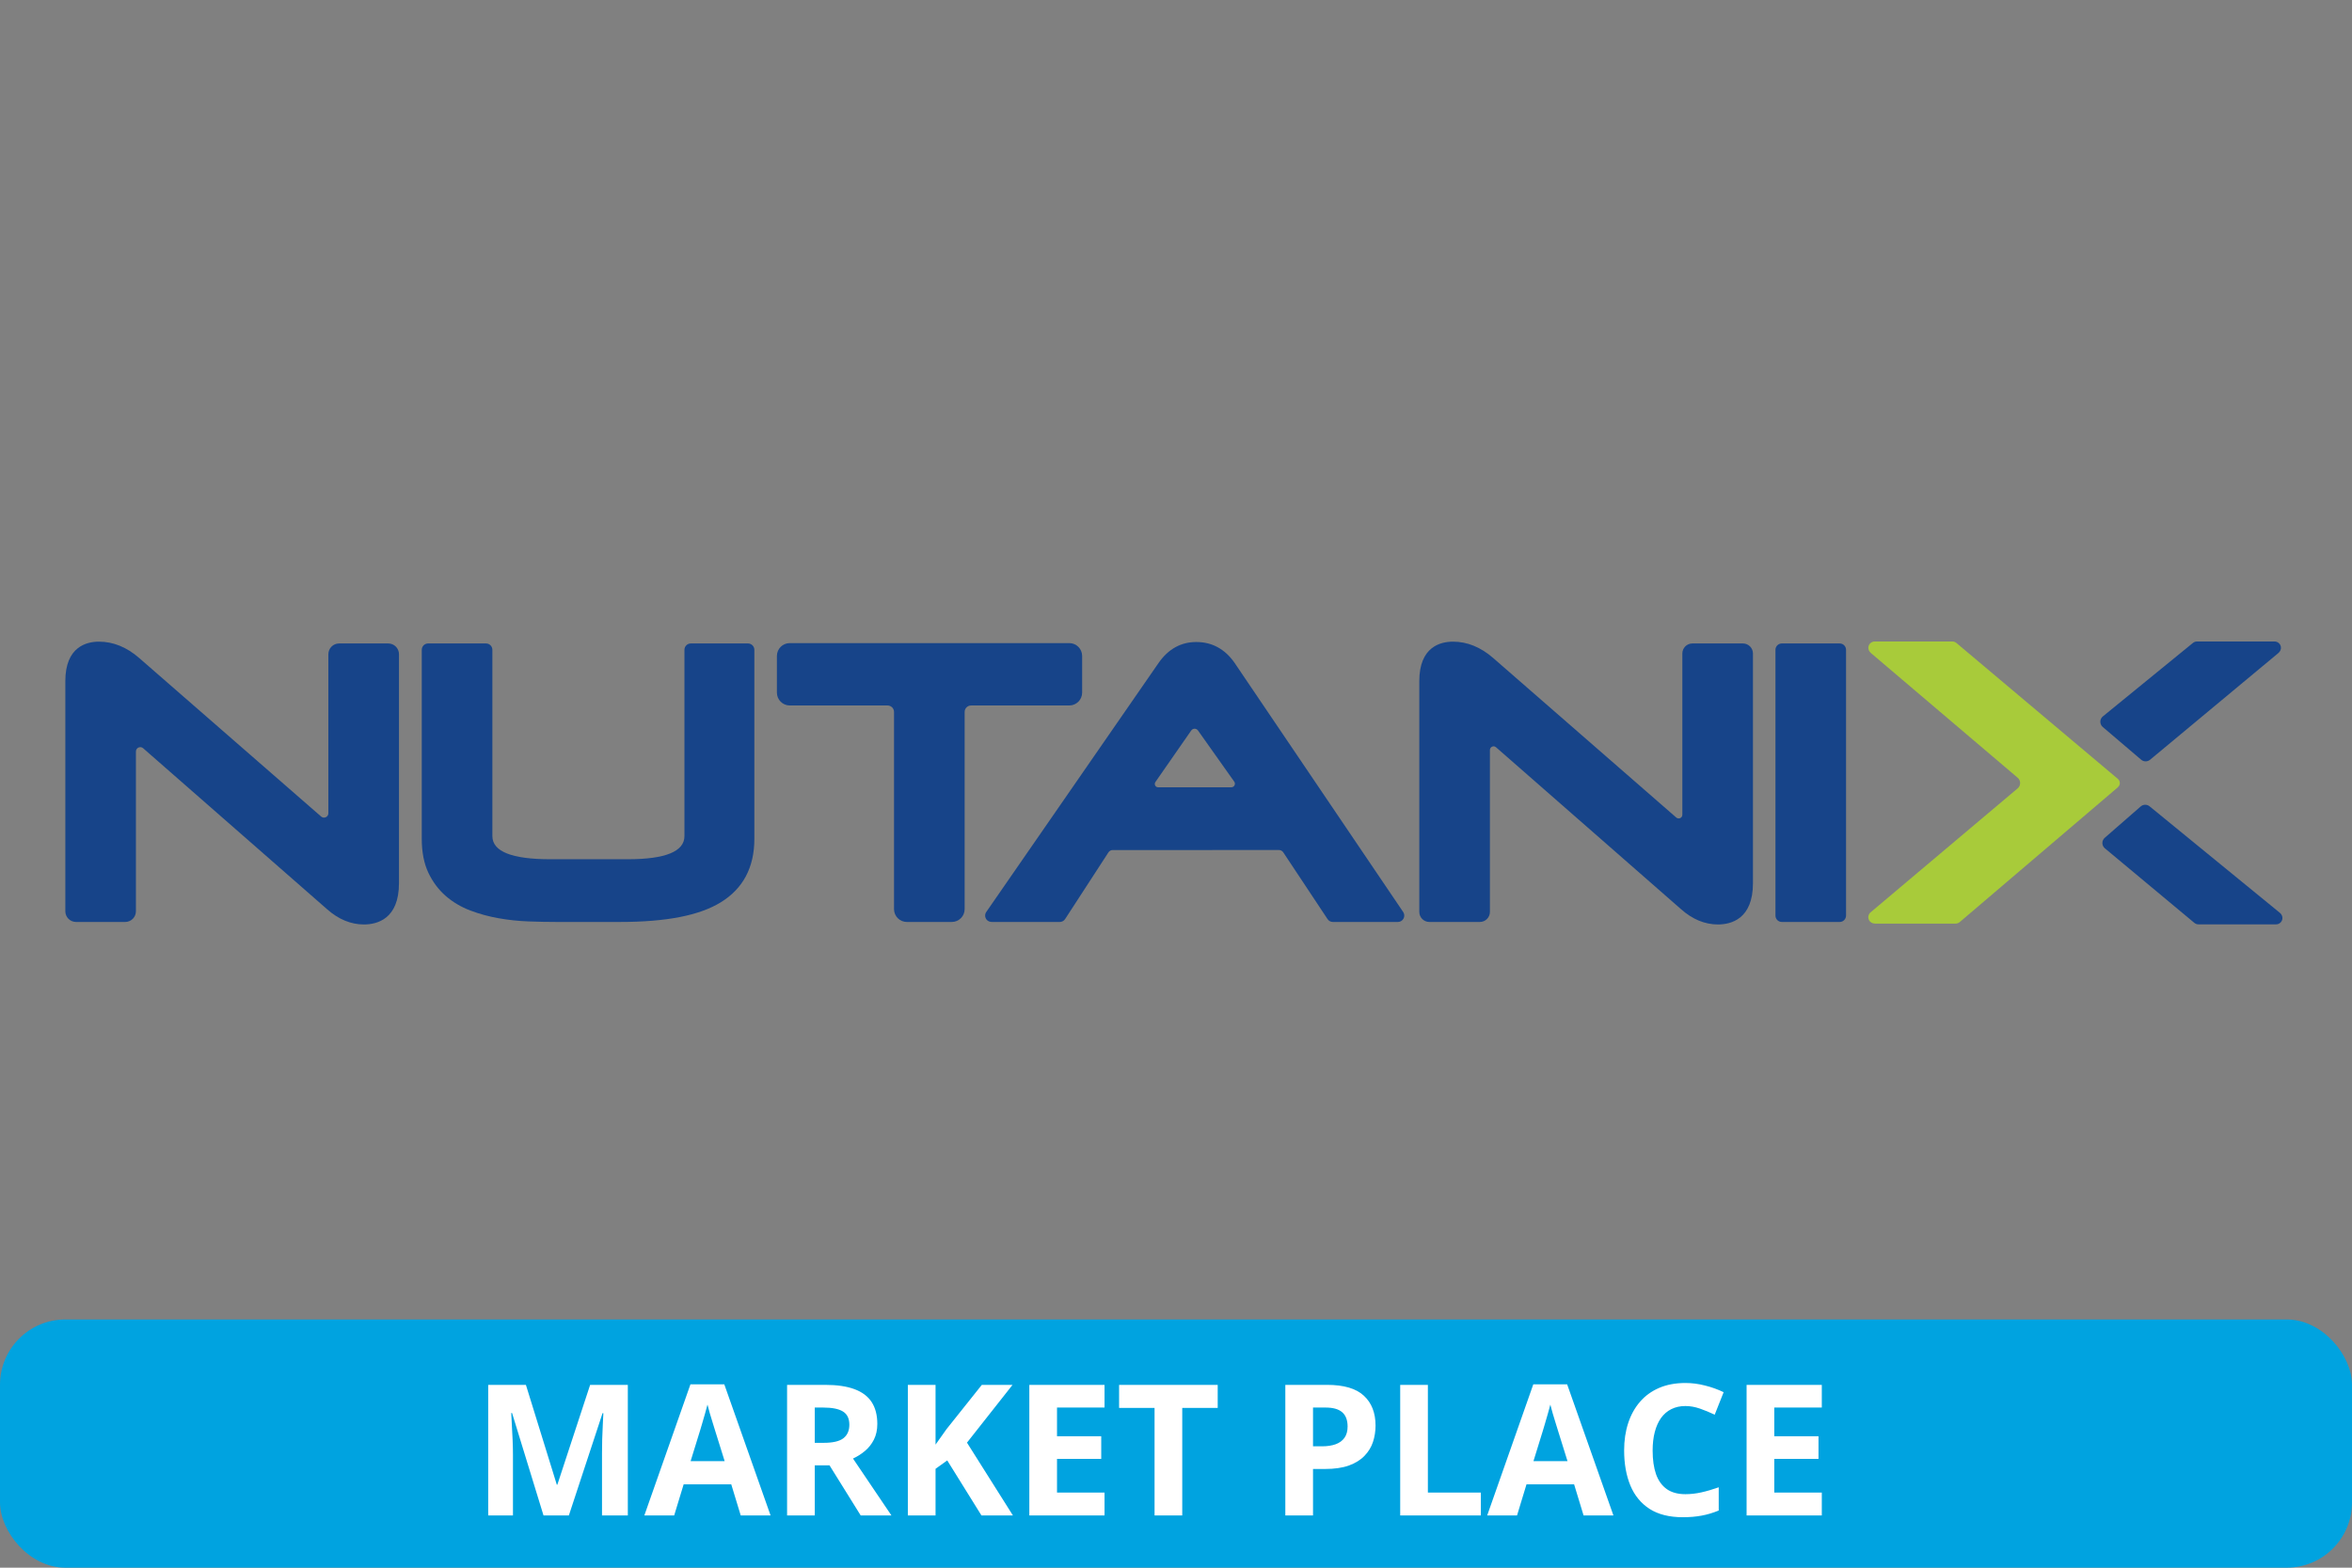 <svg width="180" height="120" viewBox="0 0 180 120" fill="none" xmlns="http://www.w3.org/2000/svg">
<rect x="0" y="0" width="180" height="120" fill="#808080" stroke="none"/>
<g clip-path="url(#clip0_1331_81)">
<rect y="101" width="180" height="19" rx="5" fill="#00A3E0"/>
<path d="M41.595 116L39.188 108.159H39.127C39.136 108.346 39.15 108.629 39.168 109.007C39.191 109.381 39.211 109.779 39.23 110.203C39.248 110.627 39.257 111.01 39.257 111.352V116H37.363V106.006H40.248L42.613 113.648H42.654L45.163 106.006H48.048V116H46.072V111.27C46.072 110.955 46.077 110.593 46.086 110.183C46.1 109.772 46.116 109.383 46.134 109.014C46.152 108.64 46.166 108.36 46.175 108.173H46.113L43.536 116H41.595ZM56.688 116L55.964 113.621H52.32L51.596 116H49.312L52.84 105.965H55.431L58.972 116H56.688ZM55.458 111.844L54.733 109.52C54.688 109.365 54.626 109.166 54.549 108.925C54.476 108.679 54.401 108.43 54.323 108.18C54.25 107.924 54.191 107.703 54.145 107.517C54.1 107.703 54.036 107.936 53.954 108.214C53.877 108.487 53.801 108.747 53.728 108.993C53.656 109.239 53.603 109.415 53.571 109.52L52.853 111.844H55.458ZM63.148 106.006C64.055 106.006 64.803 106.115 65.391 106.334C65.983 106.553 66.423 106.883 66.71 107.325C66.997 107.767 67.141 108.326 67.141 109C67.141 109.456 67.054 109.854 66.881 110.196C66.708 110.538 66.48 110.827 66.197 111.064C65.915 111.301 65.609 111.495 65.281 111.646L68.221 116H65.869L63.483 112.165H62.355V116H60.236V106.006H63.148ZM62.998 107.742H62.355V110.442H63.039C63.741 110.442 64.242 110.326 64.543 110.094C64.848 109.857 65.001 109.51 65.001 109.055C65.001 108.581 64.837 108.243 64.509 108.043C64.185 107.842 63.682 107.742 62.998 107.742ZM77.518 116H75.111L72.493 111.789L71.598 112.432V116H69.478V106.006H71.598V110.579C71.739 110.383 71.878 110.187 72.015 109.991C72.151 109.795 72.29 109.599 72.432 109.403L75.139 106.006H77.49L74.004 110.429L77.518 116ZM84.531 116H78.775V106.006H84.531V107.742H80.894V109.937H84.278V111.673H80.894V114.25H84.531V116ZM90.478 116H88.359V107.77H85.645V106.006H93.192V107.77H90.478V116ZM101.56 106.006C102.849 106.006 103.79 106.284 104.383 106.84C104.975 107.391 105.271 108.152 105.271 109.123C105.271 109.561 105.205 109.98 105.073 110.381C104.941 110.777 104.725 111.131 104.424 111.44C104.128 111.75 103.731 111.996 103.234 112.179C102.738 112.356 102.125 112.445 101.396 112.445H100.486V116H98.367V106.006H101.56ZM101.45 107.742H100.486V110.709H101.184C101.58 110.709 101.924 110.657 102.216 110.552C102.507 110.447 102.733 110.283 102.893 110.06C103.052 109.836 103.132 109.549 103.132 109.198C103.132 108.706 102.995 108.341 102.722 108.104C102.448 107.863 102.024 107.742 101.45 107.742ZM107.158 116V106.006H109.277V114.25H113.331V116H107.158ZM121.192 116L120.468 113.621H116.824L116.1 116H113.816L117.344 105.965H119.935L123.476 116H121.192ZM119.962 111.844L119.237 109.52C119.192 109.365 119.13 109.166 119.053 108.925C118.98 108.679 118.905 108.43 118.827 108.18C118.754 107.924 118.695 107.703 118.649 107.517C118.604 107.703 118.54 107.936 118.458 108.214C118.381 108.487 118.305 108.747 118.232 108.993C118.16 109.239 118.107 109.415 118.075 109.52L117.357 111.844H119.962ZM128.985 107.626C128.58 107.626 128.22 107.706 127.905 107.865C127.595 108.02 127.333 108.246 127.119 108.542C126.91 108.838 126.75 109.196 126.641 109.615C126.531 110.035 126.477 110.506 126.477 111.03C126.477 111.737 126.563 112.34 126.736 112.842C126.914 113.339 127.188 113.719 127.557 113.983C127.926 114.243 128.402 114.373 128.985 114.373C129.391 114.373 129.797 114.327 130.202 114.236C130.612 114.145 131.057 114.015 131.535 113.847V115.624C131.093 115.806 130.658 115.936 130.229 116.014C129.801 116.096 129.32 116.137 128.787 116.137C127.757 116.137 126.91 115.925 126.244 115.501C125.583 115.073 125.093 114.476 124.774 113.71C124.455 112.94 124.296 112.042 124.296 111.017C124.296 110.26 124.398 109.567 124.604 108.938C124.809 108.31 125.109 107.765 125.506 107.305C125.902 106.844 126.392 106.489 126.976 106.238C127.559 105.988 128.229 105.862 128.985 105.862C129.482 105.862 129.979 105.926 130.476 106.054C130.977 106.177 131.455 106.348 131.911 106.566L131.228 108.289C130.854 108.111 130.478 107.956 130.1 107.824C129.721 107.692 129.35 107.626 128.985 107.626ZM139.424 116H133.668V106.006H139.424V107.742H135.787V109.937H139.171V111.673H135.787V114.25H139.424V116Z" fill="white"/>
<path fill-rule="evenodd" clip-rule="evenodd" d="M149.979 70.582C149.892 70.657 149.779 70.697 149.663 70.697H143.496C143.301 70.697 143.11 70.594 143.03 70.416C142.937 70.211 142.991 69.971 143.159 69.833L154.414 60.345C154.665 60.133 154.665 59.746 154.415 59.534L143.176 49.982C143.039 49.866 142.96 49.688 142.991 49.511C143.033 49.269 143.241 49.103 143.476 49.103H149.412C149.525 49.103 149.636 49.143 149.727 49.218L161.975 59.531L162.086 59.626C162.275 59.786 162.28 60.076 162.097 60.243L161.976 60.354L149.979 70.582Z" fill="#A8CB3A"/>
<path fill-rule="evenodd" clip-rule="evenodd" d="M29.714 49.254H25.95C25.499 49.254 25.13 49.624 25.13 50.076V62.251C25.13 62.537 24.793 62.691 24.577 62.503L10.648 50.364C9.699 49.538 8.666 49.116 7.577 49.116C6.616 49.116 5 49.509 5 52.137V69.751C5 70.205 5.367 70.573 5.821 70.573H9.582C10.035 70.573 10.402 70.205 10.402 69.752V57.526C10.402 57.239 10.739 57.086 10.955 57.275L25.031 69.597C25.904 70.371 26.852 70.764 27.851 70.764C28.853 70.764 30.534 70.354 30.534 67.606V50.075C30.534 49.623 30.165 49.254 29.714 49.254Z" fill="#174489"/>
<path fill-rule="evenodd" clip-rule="evenodd" d="M57.242 49.254H52.868C52.601 49.254 52.381 49.472 52.381 49.741V64.001C52.381 65.175 50.924 65.771 48.048 65.771H42.099C39.17 65.771 37.682 65.175 37.682 64.001V49.741C37.682 49.472 37.464 49.254 37.195 49.254H32.767C32.497 49.254 32.278 49.472 32.278 49.741V64.22C32.278 65.224 32.448 66.091 32.779 66.796C33.107 67.494 33.555 68.094 34.111 68.581C34.655 69.055 35.294 69.433 36.006 69.7C36.697 69.962 37.426 70.159 38.167 70.288C38.905 70.422 39.673 70.502 40.45 70.531C41.207 70.559 41.918 70.573 42.585 70.573H47.425C50.979 70.573 53.508 70.081 55.159 69.07C56.865 68.025 57.731 66.394 57.731 64.22V49.741C57.731 49.472 57.511 49.254 57.242 49.254Z" fill="#174489"/>
<path fill-rule="evenodd" clip-rule="evenodd" d="M82.817 53.017V50.211C82.817 49.667 82.377 49.227 81.834 49.227H60.44C59.897 49.227 59.457 49.668 59.457 50.211V53.017C59.457 53.56 59.897 54.001 60.44 54.001H67.924C68.198 54.001 68.42 54.223 68.42 54.496V69.589C68.42 70.133 68.86 70.573 69.403 70.573H72.841C73.384 70.573 73.825 70.132 73.825 69.589V54.496C73.825 54.223 74.046 54.001 74.32 54.001H81.833C82.376 54.001 82.817 53.56 82.817 53.017Z" fill="#174489"/>
<path fill-rule="evenodd" clip-rule="evenodd" d="M88.423 59.861L91.164 55.918C91.289 55.737 91.556 55.736 91.683 55.916L94.456 59.831C94.586 60.013 94.456 60.264 94.233 60.264H88.634C88.427 60.264 88.305 60.031 88.423 59.861ZM94.454 50.696C93.717 49.666 92.742 49.143 91.554 49.143C90.383 49.143 89.417 49.676 88.678 50.73L75.481 69.805C75.355 69.987 75.364 70.234 75.516 70.408C75.615 70.52 75.767 70.573 75.916 70.573H81.104C81.269 70.573 81.425 70.489 81.514 70.35L84.829 65.246C84.901 65.134 85.025 65.067 85.158 65.067C85.158 65.067 96.208 65.064 97.881 65.066C98.014 65.066 98.136 65.133 98.209 65.244L101.599 70.354C101.688 70.491 101.841 70.573 102.005 70.573H106.984C107.163 70.573 107.329 70.473 107.413 70.312C107.498 70.153 107.488 69.96 107.387 69.811L94.454 50.696Z" fill="#174489"/>
<path fill-rule="evenodd" clip-rule="evenodd" d="M133.386 49.254H129.519C129.095 49.254 128.751 49.598 128.751 50.023V62.366C128.751 62.607 128.467 62.737 128.285 62.578L114.27 50.364C113.321 49.538 112.287 49.116 111.197 49.116C110.235 49.116 108.62 49.509 108.62 52.137V69.803C108.62 70.227 108.966 70.573 109.389 70.573H113.255C113.679 70.573 114.024 70.228 114.024 69.803V57.411C114.024 57.169 114.308 57.04 114.49 57.199L128.653 69.597C129.524 70.371 130.474 70.764 131.473 70.764C132.474 70.764 134.155 70.354 134.155 67.606V50.024C134.155 49.599 133.811 49.254 133.386 49.254Z" fill="#174489"/>
<path fill-rule="evenodd" clip-rule="evenodd" d="M140.791 49.254H136.365C136.095 49.254 135.877 49.472 135.877 49.741V70.085C135.877 70.354 136.095 70.573 136.365 70.573H140.791C141.06 70.573 141.279 70.354 141.279 70.085V49.741C141.279 49.472 141.06 49.254 140.791 49.254Z" fill="#174489"/>
<path fill-rule="evenodd" clip-rule="evenodd" d="M163.866 58.154C164.062 58.321 164.352 58.321 164.548 58.154L174.372 49.982C174.509 49.866 174.587 49.688 174.557 49.511C174.515 49.269 174.306 49.103 174.072 49.103H168.136C168.023 49.103 167.912 49.143 167.821 49.218L160.927 54.843C160.678 55.053 160.677 55.437 160.925 55.648L163.866 58.154Z" fill="#174489"/>
<path fill-rule="evenodd" clip-rule="evenodd" d="M163.833 61.727C164.03 61.559 164.319 61.559 164.516 61.726L174.486 69.877C174.623 69.993 174.702 70.171 174.671 70.348C174.629 70.59 174.42 70.756 174.186 70.756H168.25C168.137 70.756 168.026 70.716 167.935 70.641L161.084 64.932C160.835 64.722 160.834 64.338 161.082 64.126L163.833 61.727Z" fill="#174489"/>
</g>
<defs>
<clipPath id="clip0_1331_81">
<rect width="180" height="120" fill="white"/>
</clipPath>
</defs>
</svg>
